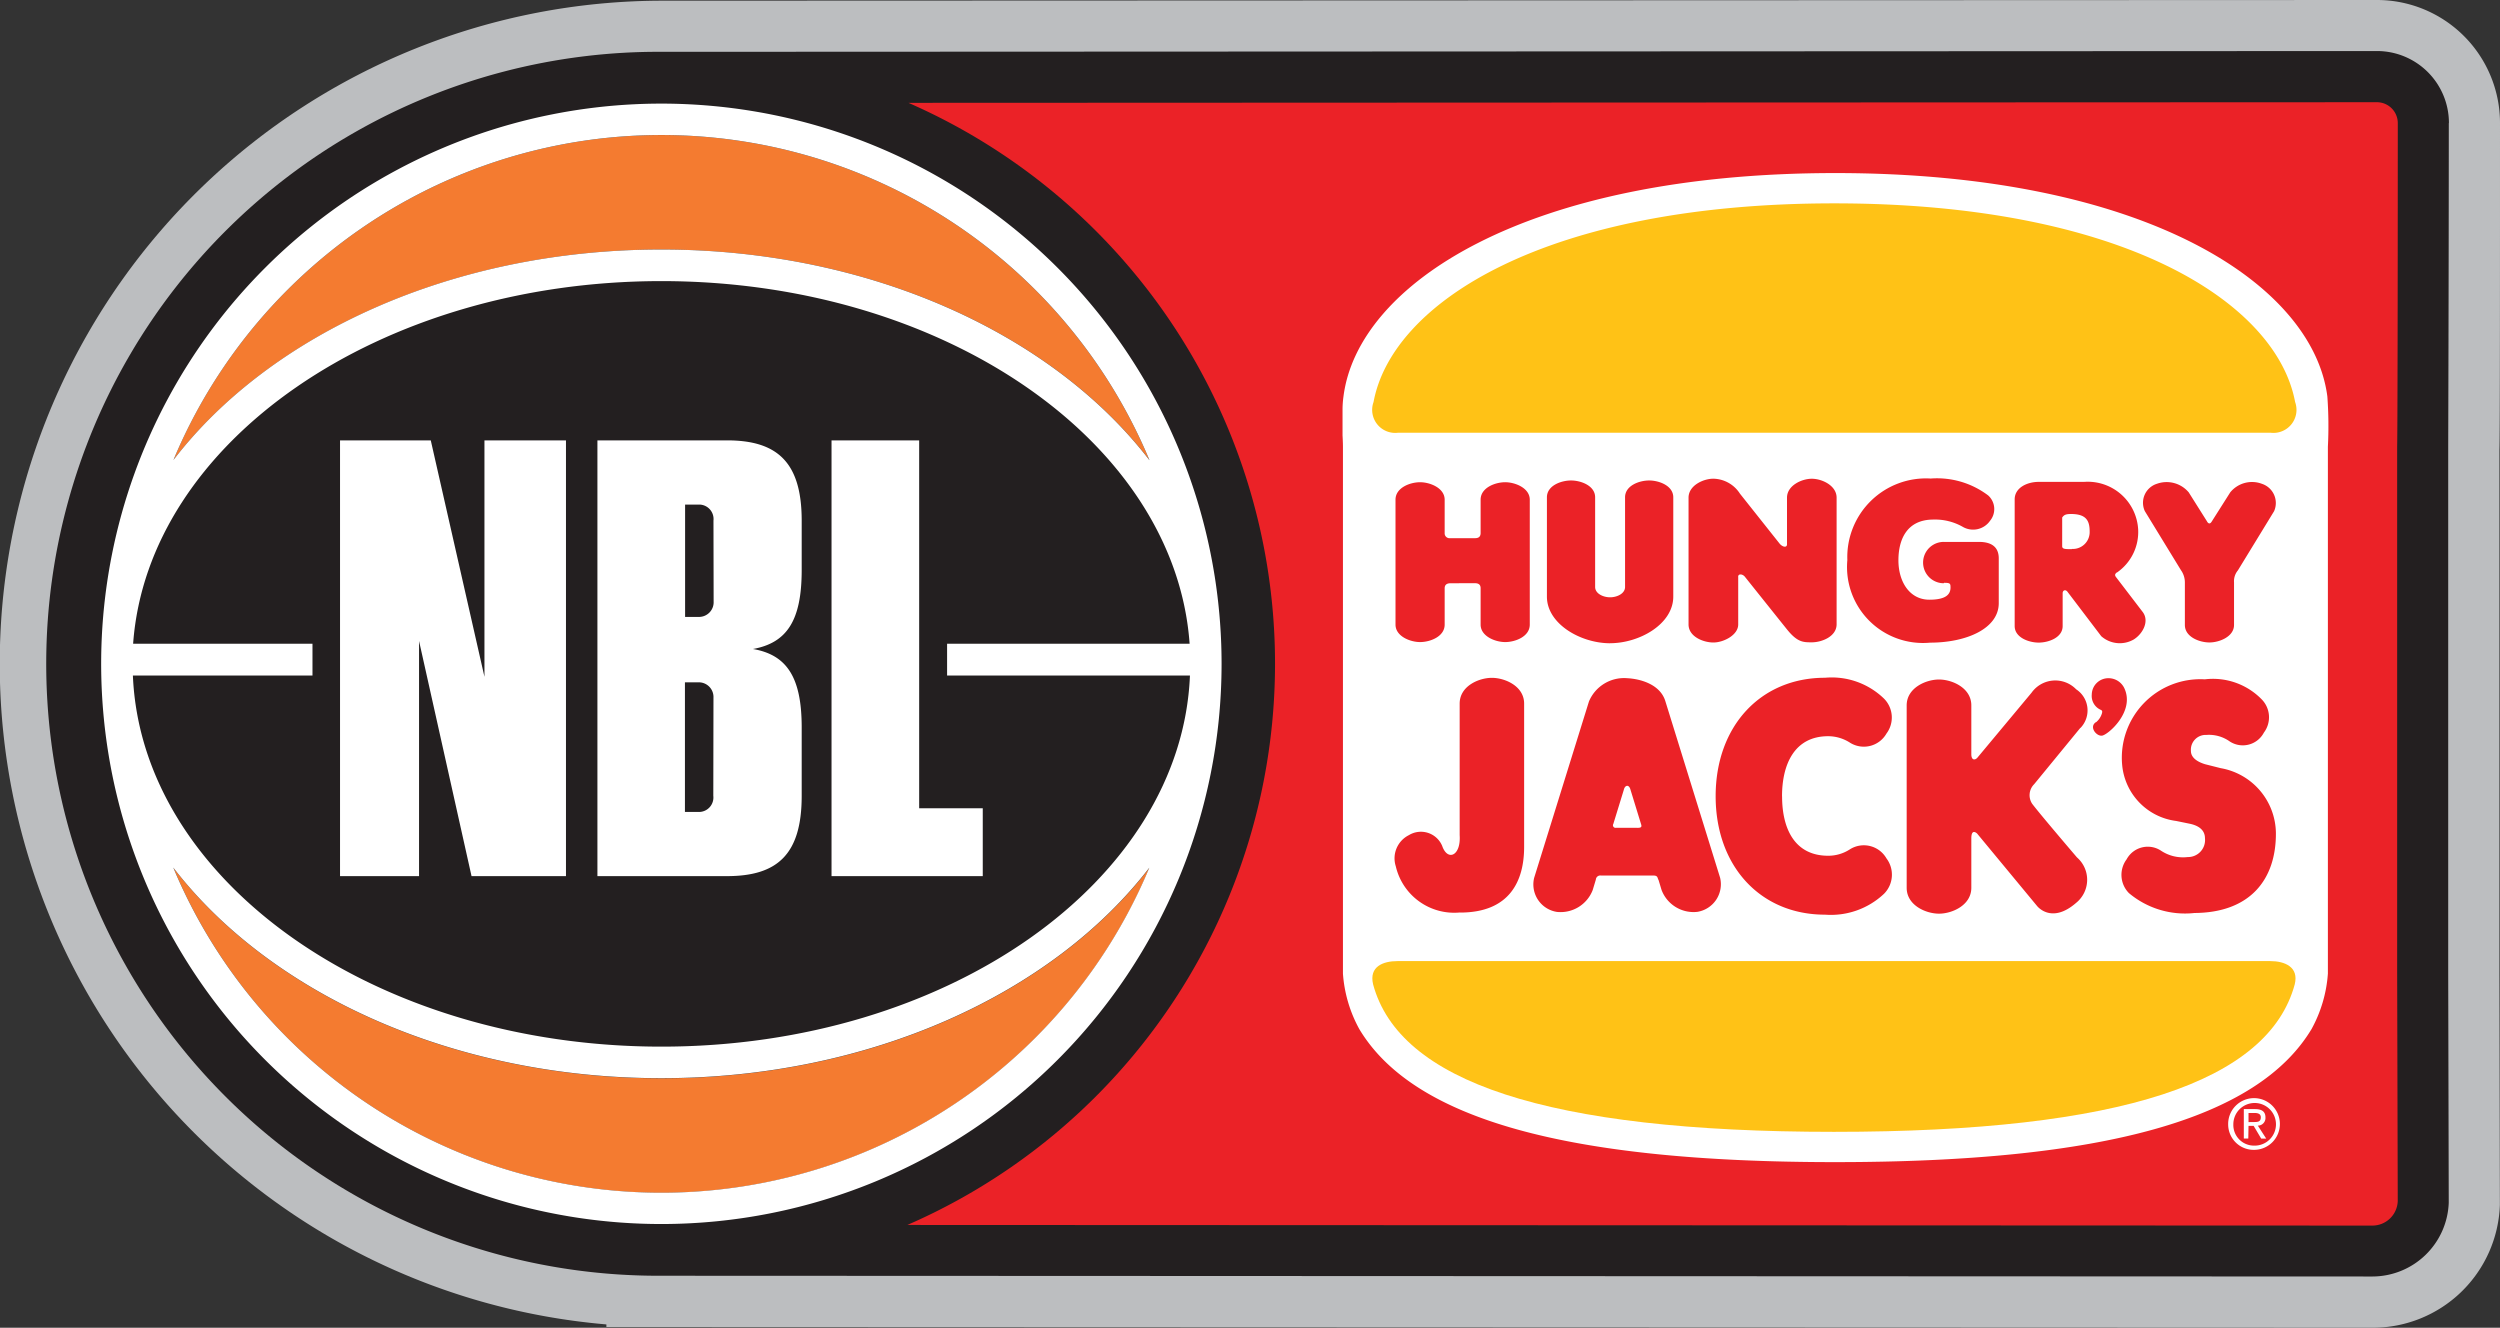 <svg id="nbl-logo" xmlns="http://www.w3.org/2000/svg" width="122.665" height="65.147" viewBox="0 0 122.665 65.147">
  <rect x="0" y="0" width="122.665" height="65.147" fill="#333333" stroke="none"/>
  <path id="Caminho_38" data-name="Caminho 38" d="M122.665,6.04c0,6.195,0,15.567-.029,16.015V47.763l.023,11.361a6.24,6.24,0,0,1-6.255,6.023L29.753,65.11v-.126A32.534,32.534,0,0,1,32.536.034L116.627,0a6.038,6.038,0,0,1,6.038,6.04" fill="#bcbec0"/>
  <path id="Caminho_39" data-name="Caminho 39" d="M126.073,12.3a3.532,3.532,0,0,0-3.532-3.532L38.45,8.807a30.027,30.027,0,1,0-.286,60.053h0l84.145.037a3.757,3.757,0,0,0,3.755-3.614l-.026-11.267V28.22c0-.3.026-7.489.029-15.915" transform="translate(-5.914 -6.264)" fill="#231f20"/>
  <path id="Caminho_40" data-name="Caminho 40" d="M228.94,18.576a1.026,1.026,0,0,0-1.023-1.026l-72.053.031a30.042,30.042,0,0,1-.054,55.058l71.879.031a1.246,1.246,0,0,0,1.249-1.2L228.909,60.3V34.411C228.926,33.945,228.94,27.073,228.94,18.576Z" transform="translate(-111.29 -12.535)" fill="#eb2227"/>
  <path id="Caminho_41" data-name="Caminho 41" d="M53.724,159.349c-10.252,0-19.21-4.166-23.944-10.329a25.95,25.95,0,0,0,47.889,0c-4.732,6.16-13.692,10.329-23.944,10.329" transform="translate(-21.271 -106.44)" fill="#f47b30"/>
  <path id="Caminho_42" data-name="Caminho 42" d="M29.78,39.138c4.732-6.163,13.692-10.329,23.944-10.329s19.21,4.16,23.944,10.329a25.95,25.95,0,0,0-47.889,0" transform="translate(-21.271 -16.565)" fill="#f47b30"/>
  <path id="Caminho_43" data-name="Caminho 43" d="M72.345,45.28A27.487,27.487,0,1,0,44.858,72.765,27.488,27.488,0,0,0,72.345,45.28m-51.432,10c4.735,6.16,13.692,10.329,23.944,10.329S64.067,61.441,68.8,55.281a25.95,25.95,0,0,1-47.889,0m47.889-20C64.07,29.116,55.11,24.95,44.857,24.95s-19.21,4.16-23.941,10.329a25.95,25.95,0,0,1,47.889,0m1.972,9.015h-11.9v1.557H70.793c-.417,10.092-11.884,18.21-25.933,18.21s-25.513-8.121-25.933-18.21h8.812v-1.56h-8.8C19.656,34.4,31.008,26.5,44.86,26.5s25.2,7.889,25.916,17.784" transform="translate(-12.407 -12.707)" fill="#fff"/>
  <path id="Caminho_44" data-name="Caminho 44" d="M62.267,85.463V97H58.39V75.62h4.452l2.634,11.6V75.62h4V97H64.842Z" transform="translate(-41.706 -54.013)" fill="#fff"/>
  <path id="Caminho_45" data-name="Caminho 45" d="M112.613,93.064c0,2.857-1.18,3.937-3.663,3.937h-6.36V75.62h6.36c2.483,0,3.663,1.091,3.663,3.937V81.98c0,2.483-.726,3.575-2.392,3.877,1.666.286,2.392,1.394,2.392,3.846Zm-4.329-13.507a.709.709,0,0,0-.666-.786h-.726v5.512h.7a.72.72,0,0,0,.7-.757Zm0,8.692a.72.72,0,0,0-.7-.757h-.7v6.36h.726a.709.709,0,0,0,.666-.789Z" transform="translate(-73.277 -54.013)" fill="#fff"/>
  <path id="Caminho_46" data-name="Caminho 46" d="M142.79,75.62h4.3V93.67h3.12V97h-7.42Z" transform="translate(-101.99 -54.013)" fill="#fff"/>
  <path id="Caminho_47" data-name="Caminho 47" d="M254.723,78.256c-13.192,0-20.727-2.114-23.37-6.532a6.62,6.62,0,0,1-.8-2.714V43.159s0-.229-.02-.557v-1.3a4.7,4.7,0,0,1,.046-.614c.7-5.5,8.921-10.961,24.136-10.961s23.43,5.455,24.139,10.961a20.015,20.015,0,0,1,.026,2.472v25.85a6.609,6.609,0,0,1-.8,2.714c-2.646,4.415-10.178,6.532-23.373,6.532" transform="translate(-164.66 -21.235)" fill="#fff"/>
  <path id="Caminho_48" data-name="Caminho 48" d="M383.871,189.751c.186,0,.351,0,.351-.234,0-.18-.163-.211-.317-.211h-.286v.449Zm-.263.811h-.22v-1.446h.551c.34,0,.511.126.511.411a.374.374,0,0,1-.374.4l.411.637h-.246l-.371-.626h-.251Zm.286.346a1.046,1.046,0,1,0-1.02-1.049,1.014,1.014,0,0,0,1.02,1.049m-1.274-1.049a1.269,1.269,0,1,1,1.274,1.257,1.252,1.252,0,0,1-1.274-1.257" transform="translate(-273.293 -134.697)" fill="#fff"/>
  <path id="Caminho_49" data-name="Caminho 49" d="M258.319,173.418c14.155,0,21.324-2.486,22.61-7.235.214-.857-.491-1.143-1.2-1.143h-42.82c-.706,0-1.409.263-1.2,1.143,1.286,4.749,8.455,7.235,22.61,7.235" transform="translate(-168.336 -117.883)" fill="#ffc216"/>
  <path id="Caminho_50" data-name="Caminho 50" d="M258.382,34.92c-14.155,0-21.7,4.857-22.61,9.746a1.131,1.131,0,0,0,1.2,1.509h42.817a1.132,1.132,0,0,0,1.2-1.509c-.911-4.886-8.455-9.746-22.61-9.746" transform="translate(-168.377 -24.942)" fill="#ffc216"/>
  <path id="Caminho_51" data-name="Caminho 51" d="M279.341,84.286l-.9-1.429a1.415,1.415,0,0,0-1.554-.423.977.977,0,0,0-.6,1.343l1.774,2.9a1.037,1.037,0,0,1,.191.594v2.094c0,.589.717.857,1.206.857s1.206-.286,1.206-.857V87.272a.826.826,0,0,1,.189-.586l1.777-2.906a.991.991,0,0,0-.6-1.343,1.376,1.376,0,0,0-1.554.423l-.906,1.429c-.074.123-.157.123-.229,0m-5.449,9.841c-.351.223,0,.689.286.666s1.623-1.169,1.114-2.306a.857.857,0,0,0-.777-.514.814.814,0,0,0-.831.8.743.743,0,0,0,.434.749c.106.04.077.12.066.171a.886.886,0,0,1-.286.437m4.8,9.366a4.281,4.281,0,0,1-3.192-.98,1.274,1.274,0,0,1-.114-1.654,1.18,1.18,0,0,1,1.677-.434,1.944,1.944,0,0,0,1.326.32.834.834,0,0,0,.843-.92c0-.474-.42-.643-.731-.711l-.683-.14a3.046,3.046,0,0,1-2.652-2.783,3.853,3.853,0,0,1,4.06-4.166h0a3.337,3.337,0,0,1,2.786.98,1.252,1.252,0,0,1,.111,1.634,1.169,1.169,0,0,1-1.68.431,1.754,1.754,0,0,0-1.143-.317.726.726,0,0,0-.757.786c0,.389.434.571.694.651l.769.194a3.269,3.269,0,0,1,2.706,3.166c.02,2.286-1.257,3.94-4.037,3.94m-5.56-9.081-2.263,2.76a.762.762,0,0,0-.1.96c.4.531,2.2,2.634,2.2,2.634a1.455,1.455,0,0,1-.034,2.223c-1.234,1.08-1.932.151-1.932.151L268.06,99.6s-.286-.286-.286.237v2.423c0,.857-.943,1.269-1.586,1.269s-1.586-.409-1.586-1.269V93.309c0-.857.943-1.269,1.586-1.269s1.586.409,1.586,1.269v2.4c0,.3.189.314.32.14l2.637-3.163a1.427,1.427,0,0,1,2.186-.166,1.239,1.239,0,0,1,.217,1.892m-30.445,9.063c2.437,0,3.143-1.552,3.143-3.22V93.221c0-.857-.94-1.263-1.583-1.263s-1.58.406-1.58,1.263v6.455c.069,1.026-.594,1.292-.857.531a1.131,1.131,0,0,0-1.634-.531,1.272,1.272,0,0,0-.643,1.529,2.944,2.944,0,0,0,3.143,2.266m8.712-4.155h-1.051a.126.126,0,0,1-.131-.189l.514-1.672c.054-.243.26-.286.331,0l.514,1.674c.054.154,0,.189-.18.189m1.034,2.537.154.511a1.678,1.678,0,0,0,1.757,1.074,1.373,1.373,0,0,0,1.117-1.669l-2.683-8.652c-.249-.857-1.26-1.114-1.877-1.143a1.866,1.866,0,0,0-1.877,1.143l-2.689,8.655a1.365,1.365,0,0,0,1.117,1.669,1.69,1.69,0,0,0,1.757-1.074l.154-.511a.217.217,0,0,1,.251-.2h2.572c.186,0,.2.074.237.2m6.078-4.08c0,1.537.586,2.909,2.263,2.909a1.944,1.944,0,0,0,1.077-.323,1.28,1.28,0,0,1,1.78.451,1.329,1.329,0,0,1-.117,1.737,3.8,3.8,0,0,1-2.9,1.026c-3.166,0-5.363-2.38-5.363-5.812s2.2-5.812,5.363-5.812a3.681,3.681,0,0,1,2.9,1.026,1.314,1.314,0,0,1,.117,1.714,1.278,1.278,0,0,1-1.78.451,1.979,1.979,0,0,0-1.077-.323c-1.677,0-2.266,1.409-2.266,2.946ZM242.219,87.317c-.151,0-.286.054-.286.243v1.786c0,.589-.714.857-1.206.857s-1.206-.286-1.206-.857V83.217c0-.589.714-.857,1.206-.857s1.206.286,1.206.857v1.637a.237.237,0,0,0,.266.251h1.232c.16,0,.266-.069.266-.251V83.217c0-.589.714-.857,1.206-.857s1.206.286,1.206.857v6.129c0,.589-.714.857-1.206.857s-1.206-.286-1.206-.857V87.557c0-.191-.126-.243-.286-.243Zm24.193,0a1.014,1.014,0,1,1,.02-2.029h1.714c.6,0,.974.234.974.811v2.192c0,1.257-1.6,1.94-3.366,1.94a3.726,3.726,0,0,1-4.063-4.052,3.861,3.861,0,0,1,4.089-4,4.159,4.159,0,0,1,2.823.831.9.9,0,0,1,.091,1.24,1.012,1.012,0,0,1-1.354.291,2.746,2.746,0,0,0-1.429-.349c-1.277,0-1.714.946-1.714,2s.551,1.932,1.517,1.932c.789,0,1.066-.243,1.037-.654,0-.157-.071-.174-.311-.174m6.269-1.663a.826.826,0,0,0,.871-.857c0-.526-.166-.857-.914-.857-.286,0-.346.057-.434.171V85.5c0,.149.169.143.474.143m2.209,1.143c-.111.083-.1.149-.046.223l1.311,1.714c.343.446.014,1.069-.431,1.349a1.372,1.372,0,0,1-1.6-.157l-1.663-2.189c-.094-.114-.231-.069-.231.083v1.609c0,.571-.7.811-1.177.811s-1.177-.246-1.177-.811V83.2c0-.571.611-.857,1.177-.857H273.3a2.479,2.479,0,0,1,2.66,2.332,2.417,2.417,0,0,1-1.031,2.109m-24.879,3.475c1.443,0,3.1-.94,3.1-2.286V83.1c0-.571-.7-.826-1.183-.826s-1.183.249-1.183.826v4.4c0,.32-.386.506-.734.506s-.734-.186-.734-.506V83.1c0-.571-.7-.826-1.183-.826s-1.183.249-1.183.826v4.875c0,1.337,1.657,2.286,3.1,2.286m6.286-3.237v2.314c0,.526-.723.886-1.217.886s-1.22-.286-1.22-.886v-6.22c0-.6.726-.931,1.22-.931a1.583,1.583,0,0,1,1.3.731l1.937,2.44c.151.194.374.223.374.051V83.12c0-.6.723-.931,1.217-.931s1.217.329,1.217.931v6.209c0,.6-.723.886-1.217.886-.426,0-.709,0-1.223-.64S256.665,87,256.665,87c-.106-.137-.331-.169-.331,0" transform="translate(-171.049 -58.699)" fill="#eb2227"/>
</svg>
